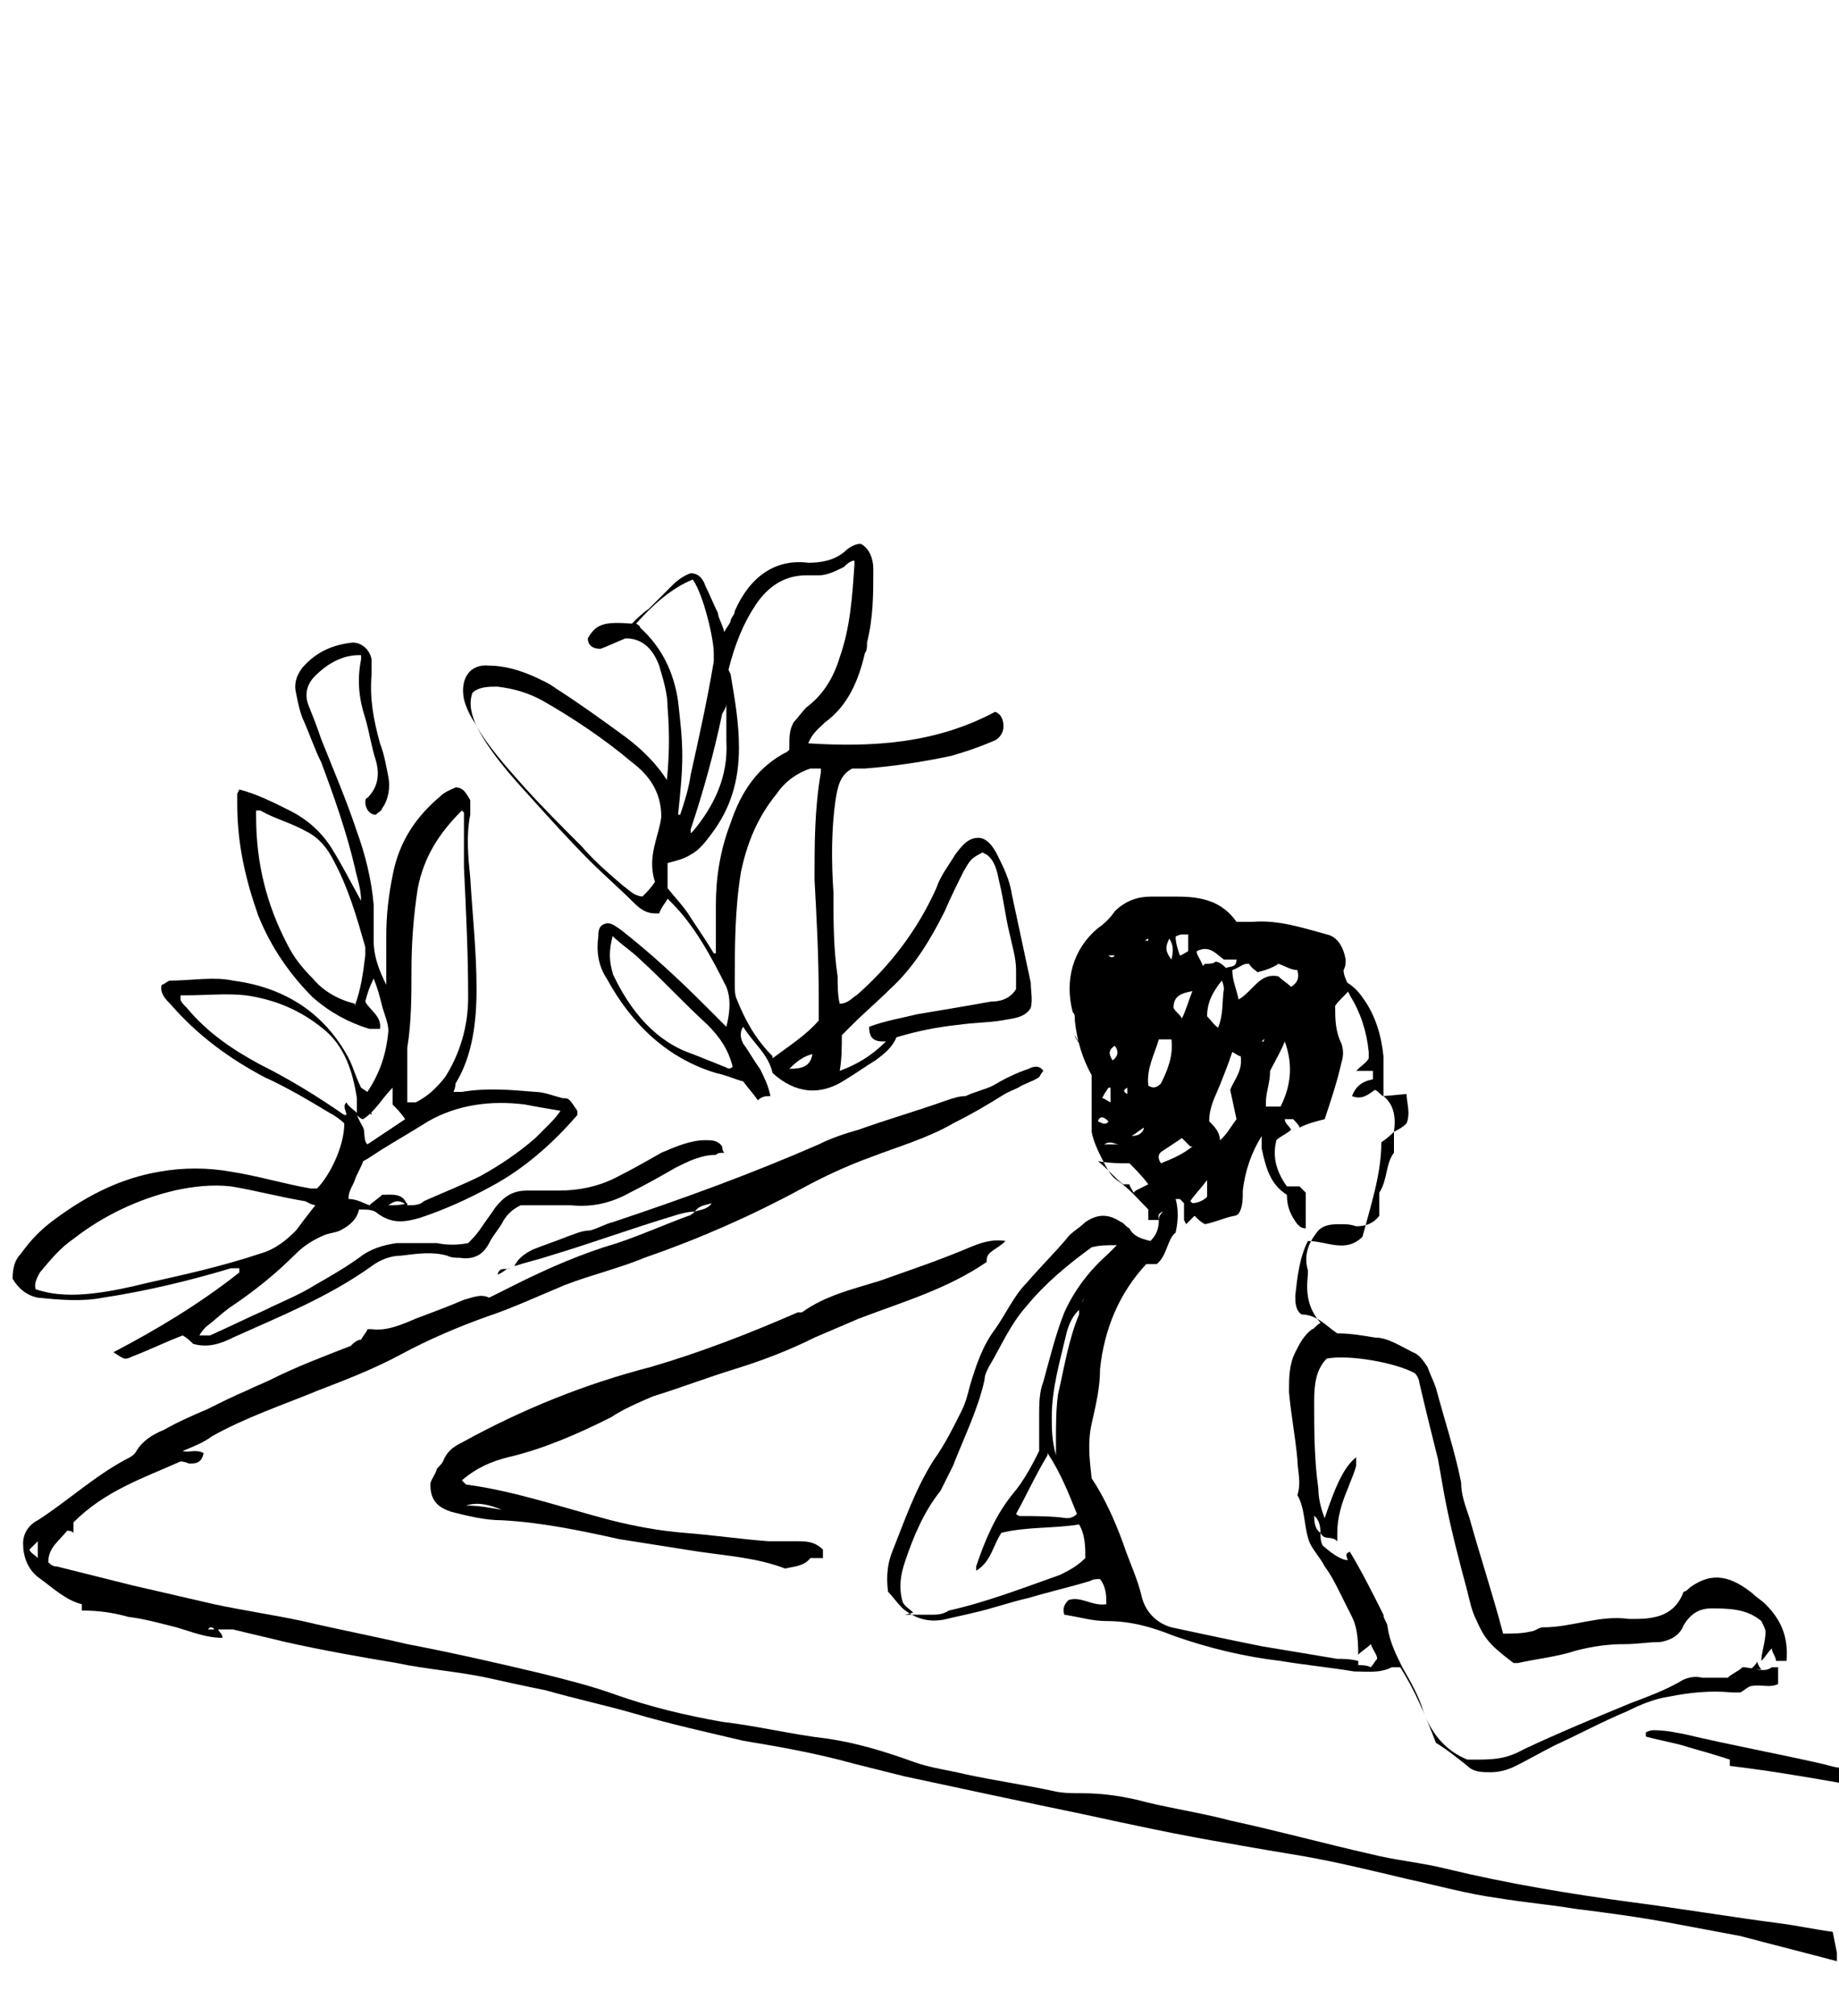 <?xml version="1.0" encoding="UTF-8"?>
<svg xmlns="http://www.w3.org/2000/svg" version="1.1" viewBox="0 0 87.6 96">
  <!-- Generator: Adobe Illustrator 28.7.1, SVG Export Plug-In . SVG Version: 1.2.0 Build 142)  -->
  <g>
    <g id="Layer_1">
      <g>
        <path d="M65.9,52.2c.5.4.6,1,.5,1.7-.1.1-.3.3-.6.5,0,1.5-.5,3-.9,4.5-.8.8-1.7.2-2.6.2-.4.8-.5,1.7-.6,2.6,0,.3,0,.7.3.9.3,0,.6.1.9.3.3.2.5.4.8.6.6,0,1.2.1,1.8.2.6,0,1.2.4,1.8.7.3.1.5.4.7.7.1.3.3.7.4,1,.4,1.5.9,3,1.2,4.5,0,.6.2,1.1.4,1.7.5,1.8,1.1,3.6,1.6,5.5.4,0,.9,0,1.3-.1.2,0,.4-.2.6-.2,1.4,0,2.7-.6,4.1-.4,0,0,.2,0,.3,0,1,0,1.9-.2,2.3-1.3.1,0,.2-.1.3-.2,1.1-.8,2-.5,3,.3.2.2.4.3.6.5.7.7,1.1,1.5,1,2.7-.2,0-.3,0-.5,0,0-.2-.2-.4-.2-.6-.2.2-.3.4-.5.6,0,0,0,0,0,0,0-.4.2-.9.2-1.4,0-.1-.1-.3-.2-.5-.7-.6-1.6-.6-2.4-.6-.6,0-1,.3-1.3.8-.2.5-.6.7-1.1.8-.6,0-1.1.1-1.7.1-.8,0-1.5.1-2.3.3-.9.3-1.9.4-2.8.6,0,0-.1,0-.2,0-1.2-.9-1.4-1.2-1.8-2.1-.2-.4-.3-.9-.4-1.3-.4-1.5-.8-3-1.1-4.6-.1-.6-.2-1.1-.3-1.7-.3-1.2-.6-2.4-.9-3.7,0-.1-.1-.3-.2-.4-.9-.5-3.1-.9-4.2-.7-.5.5-.6,1.2-.6,2,0,1.4,0,2.8.2,4.2,0,.4.1.9.3,1.4.6-1.8,1-2.5,1.5-2.9,0,.2,0,.3,0,.4-.1.4-.3.8-.4,1.1-.3.7-.5,1.4-.5,2.1,0,.1,0,.2,0,.4-.3-.3-.6,0-.8-.4,0-.4-.1-.7-.4-.9,0-.1,0-.2,0-.3,0,0,0,0,0,0,0,0,0,.2.1.3,0,.3,0,.7.3.9,0,.2,0,.4.1.6q.8.7,1.2.7c0-.1-.2-.3.1-.4.6,1,1.1,2,1.6,3,0,.2.2.4.2.6.1.7.4,1.3.7,1.9.4.7.8,1.4,1,2.1.4,1.1,1.1,1.9,2.1,2.3,0,0,.1,0,.2,0,1,0,1.6,0,2.5-.5,1.7-.8,3.4-1.5,5.1-2.2.8-.3,1.6-.6,2.3-1,.3-.2.7-.3,1.1-.2.4,0,.8,0,1.2,0,.2-.2.5-.3.7-.5.5,0,1,.3,1.4,0h0c0,0,.2,0,.3,0v.8c-.4.2-.8,0-1.3.1-.1,0-.3.2-.5.3-.1,0-.2,0-.4,0-1-.1-2,0-3,.2-.7.1-1.4.4-2,.7-1.2.5-2.3,1.1-3.4,1.6-.6.3-1.3.7-1.9,1-.4.2-.8.3-1.2.3-.4,0-.8,0-1.1-.3-.5-.4-1-.8-1.5-1.1-.5-1.3-1-2.5-1.7-3.6-.2,0-.3,0-.4,0-.6.3-1.2.2-1.8.2-1.2-.2-2.3-.3-3.5-.5-1.7-.2-3.4-.6-5.1-1.2-1-.4-2-.7-3.2-.7-.7,0-1.3-.2-2-.3-.1-.3,0-.5.2-.7.6-.2,1.1.3,1.8.2,0-.4,0-.8-.3-1.2-.2,0-.3,0-.5.1-1,.3-1.9.5-2.9.8-.9.2-1.7.5-2.6.7-.4.1-.9.2-1.3.3-.8.2-1.5,0-2.1-.5-.3-.3-.5-.6-.7-.8-.1-.8,0-1.4.2-1.9.6-1.5,1.1-3,2-4.4.5-.7.9-1.5,1.3-2.3.2-.4.3-.8.4-1.2.3-1,.6-1.9,1.2-2.7.5-.7.9-1.6,1.5-2.2.6-.7,1.3-1.4,1.9-2.1.2-.3.6-.5.9-.8.6-.4,1.1-.4,1.7,0,.1,0,.2.2.4.3.2.4.6.5,1,.6.3-.3.4-.6.4-1,0-.1,0-.2.2-.4-.3.1-.2.3-.2.4-.1,0-.3,0-.5,0,0-.2,0-.3,0-.5-.5-.5-.9-1-1.5-1.4-.3-.2-.5-.6-.7-1-.2-.4-.4-.8-.5-1.3,0-.2,0-.5,0-.7,0-.6,0-1.3,0-2-.4-.7-.7-1.6-.8-2.6,0-.2,0-.3-.1-.4-.4-1.5,0-3,1.2-4,.3-.2.6-.5.8-.8.5-.5,1.1-.7,1.7-.7.4,0,.9,0,1.3,0,1.1,0,2.1.2,2.8,1.2.3,0,.5,0,.8,0,1.2-.1,2.4.3,3.5.6.5.1.8.6.9,1.2,0,.2,0,.3-.1.5,0,.3.2.6.3.9-.2.3-.5.5-.7.8,0,.6,0,1.2.3,1.8.1.3.1.6,0,.9-.2.9-.5,1.8-.8,2.7-.4.1-.8.2-1.2.4,0-.1-.2-.3-.3-.4-.1,0-.2,0-.4,0,0,.2.2.3.3.5-.2.2-.5.3-.7.5-.2.8,0,1.5.5,2.2.2,0,.4,0,.6,0,0,0,.2.2.3.3,0,.3,0,.6,0,.9,0,.2,0,.5,0,.8-.2,0-.3-.1-.4-.2-.3-.4-.5-.8-.5-1.4-.8-.5-1-1.3-1.2-2.2,0-.2,0-.4,0-.6h0s0,0,0,0c-.5.8-.8,1.7-.9,2.6,0,.4,0,.8-.2,1.1,0,0-.1.1-.2.1-.5.1-.9.3-1.4.4-.2-.1-.3-.2-.5-.4-.1.1-.3.3-.4.4,0,0-.1-.2-.1-.2,0-.3,0-.5,0-.8,0,0-.1-.1-.2-.2,0,0-.2,0-.2,0q.2.7,0,1.6c-.4.3-.4,1.1-.9,1.5-.2,0-.3,0-.5,0-1.3,1.4-2,3.1-2.2,5,0,.9-.2,1.7-.4,2.6-.2.9-.1,1.7,0,2.6.6.9,1.1,2,1.5,3.1.3.9.7,1.7.9,2.6.2.7.7,1.2,1.4,1.4,1.4.3,2.8.6,4.3.9,1.2.2,2.4.4,3.6.6.3,0,.6,0,1,.1,0-.8,0-1.5-.3-2.1-.2-.4-.4-.8-.6-1.2-.2-.4-.4-.8-.7-1.2-.2-.4-.5-.7-.7-1.1-.3-.7-.2-1.6-.6-2.3.2-.6,0-1.2,0-1.7-.1-1.1-.3-2.1-.4-3.2,0-.7,0-1.3.3-1.9.2-.4.4-.8.8-1.1.1,0,.2-.2.4-.3-.6-.7-.7-1.4-.6-2.3,0,0,0-.1,0-.2-.2-.7,0-1.3.5-1.9.3-.3.7-.3,1.1-.3.2,0,.4,0,.7.1.4,0,.8-.1,1.1-.5,0-.2,0-.4,0-.6,0-.2,0-.4,0-.5.4-.6.3-1.4.7-1.9,0-.3,0-.6,0-1,.2-.1.4-.2.6-.4.2-.5,0-1,0-1.4,0,0,0,0,0,0ZM52.2,61.1c0,0-.1.1-.2.2,0,.1-.1.2-.2.4-.2.1-.3.3-.3.6-.4.3-.6.8-.7,1.2-.3,1.3-.7,2.6-.7,4,0,.5,0,1.1.2,1.8,0-.4,0-.6,0-.7,0-.7,0-1.5.1-2.2.3-1.3.5-2.6,1-3.8,0,0,0-.2,0-.3.1-.2.2-.4.3-.6,0-.1.1-.2.2-.4l.2-.2h0s0,0,0,0ZM54.1,46.1h0s0,0,0,0h0s0,0,0,0ZM54.1,45c.1,0,.2-.1.3-.2.1,0,.2,0,.3,0,0,0,0,0,0-.1,0,0-.2.1-.3.2-.1,0-.2.1-.3.2,0,0,0,0,0,0,0,0,0,0,0,0ZM51.2,49.3h0s0,0,0,0c0,.1.1.2.2.4,0,0,0,.1,0,0,0,0,0,0,0,0,0-.1-.1-.2-.2-.4ZM51.9,46.5c0,.1-.1.2-.2.4,0,0,0,0,0,0,0,0,0,0,0,0,0-.1.1-.2.2-.4h0s0,0,0,0ZM53.1,45.5c-.1,0-.2,0-.3,0,.2.2.3,0,.3,0,0,0,.1,0,0,0,0,0,0,0,0,0ZM60.4,49.3c0,0-.2.2-.3.3,0,0,0,0,.1,0,0-.1.1-.3.2-.4,0,0,0,0,0,0,0,0,0,0,0,0ZM58,54.4c.4-.3.6-.7.9-1.1-.1-.5-.2-.9-.3-1.4.2-.5.6-.9.5-1.6-.1,0-.2-.1-.4-.2-.2.6-.4,1.1-.6,1.6-.2.5-.5,1-.5,1.7.3.3.6.6.5,1.2,0,0,0,0,0,0,0,0,0,0,0-.1ZM43.1,76.9c.4,0,.8,0,1.2,0,.3,0,.6,0,.9-.2,1.8-.4,3.6-1.1,5.3-1.7.4-.2.8-.4,1.2-.8,0-.5,0-1.1-.3-1.6-1.2.2-2.5.1-3.7.4-.4.6-.5,1.4-1.2,1.8,0-.1,0-.2,0-.2.4-1.2.9-2.4,1.7-3.4.6-.7,1-1.5,1.3-2.1,0-.7,0-1.2,0-1.7,0-.5,0-1.1.2-1.6.3-1.1.6-2.3,1-3.3.5-1.1,1.2-2,2.1-2.8.1-.1.2-.2.4-.4-.5,0-.8,0-1.2.1-1.1.8-2.2,1.7-3.1,2.8-.8.9-1.2,1.9-1.8,2.9-.1.2-.2.4-.2.6-.3,1.4-1,2.8-1.5,4.1-.2.4-.4.8-.6,1.2-.8,1-1.3,2.2-1.7,3.4-.2.6-.3,1.2-.1,1.9.1.2.3.3.5.5ZM49.9,69.3c-.6,1-1,1.9-1.5,2.8,0,0,.1.1.2.1.7,0,1.5,0,2.2.1.1,0,.3,0,.5-.2-.4-1-.8-2-1.4-2.9ZM59.4,45.9c-.2,0-.4.2-.7.3,0,.5.2.9.3,1.4.7-.4,1-1.3,1.9-1.1.2.2.4.3.6.5.3-.2.4-.4.3-.8-.3,0-.6-.2-.9-.3-.3.2-.6.3-1,.4-.1-.1-.3-.2-.4-.4ZM61,52.7c.5-1,.6-2,.2-3.1-.2.5-.5,1-.7,1.4,0,.6-.2,1-.2,1.5,0,0,0,.2,0,.2h.7ZM55.8,49.5c-.3,0-.4,0-.6,0-.2.7-.6,1.4-.5,2.2.3.2.5,0,.6-.1.3-.6.6-1.3.5-2.1ZM54.1,56.7c.2-.1.4-.2.6-.3-.3-.4-.6-.7-.9-1-.5,0-.9,0-1.5-.1.5.4.8.8,1.2,1.1.1,0,.2,0,.3,0,0,.1.1.2.2.4ZM58,49c.3-.7.2-1.3.3-1.9,0,0,0-.2-.1-.4-.4.5-.7,1-.7,1.7.2.2.3.4.6.6ZM57.4,45.9c.2,0,.4,0,.5-.1.2,0,.4.2.5.3.2-.1.5,0,.5-.4-.2,0-.4,0-.6,0-.4-.3-.7-.7-1.3-.4,0,.2.2.4.3.7ZM56.7,54.6c-.2-.2-.3-.3-.4-.4-.3.2-.6.4-.9.6-.2.1-.3.3-.1.6.5-.2,1-.4,1.5-.8ZM65.3,78.3c-.2.2-.4.3-.6.5,0,.2,0,.3,0,.5.2,0,.4,0,.6.1.1-.1.2-.3.3-.4,0-.2-.2-.4-.3-.7ZM56.8,47.2c-.5.1-.9.2-.9.8.1.2.3.3.4.5.2-.4.3-.8.5-1.3ZM56.6,45.2c0-.2,0-.5,0-.7-.1,0-.2,0-.3,0,0,0-.1,0-.3.1,0,.3.1.6.2.9.1,0,.2-.1.4-.2ZM56.8,57.3h0c.2,0,.5-.1.7-.3v-.8c-.3.4-.6.7-.8,1ZM55.8,45.7c.1-.4.1-.7-.1-1-.2.4-.2.6.1,1ZM53,50.5q.4-.3.1-.7c-.3.2-.3.4-.1.7ZM53.9,54.1q.5,0,.6-.4c-.2.1-.4.3-.6.4ZM52.3,53.4c.2.1.4.2.5,0-.2-.2-.4-.3-.5,0ZM52.8,51.8c-.2.3-.2.3-.3.5.1,0,.2.1.4.2,0-.2,0-.4,0-.7ZM53.3,54.5c-.2,0-.4-.2-.7,0,.3,0,.5,0,.7,0ZM53.7,52.1c0-.1,0-.2,0-.3-.2.1-.2.2,0,.3ZM53.7,49.8v-.2s0,0,0,0c0,0,0,0,0,.1ZM54.6,45.8h0s0,0,0,0h0Z"/>
        <path d="M87.3,92c-.8-.1-1.7-.3-2.5-.4-2.3-.3-4.7-.7-7-1-3-.4-6-.9-8.9-1.6-1.2-.3-2.4-.4-3.6-.7-2.2-.5-4.4-1.1-6.7-1.6-1.5-.4-3-.6-4.5-1-.9-.2-1.7-.3-2.6-.3-.4,0-.9,0-1.3-.1-1.4-.3-2.8-.5-4.2-.8-.8-.2-1.7-.3-2.5-.6-1.4-.5-2.7-.9-4.1-1.1-1.7-.2-3.3-.6-5-.8-1.7-.3-3.4-.7-5.1-1.3-1.1-.4-2.3-.7-3.5-1-2.1-.5-4.3-1-6.4-1.4-1.7-.4-3.3-.7-5-1.1-1.4-.3-2.8-.5-4.2-.8-1.3-.3-2.6-.6-3.9-.9-1.2-.3-2.4-.6-3.6-.9-.2,0-.3-.1-.4-.2,0-.7.5-1,.9-1.5.1,0,.2,0,.3.1,0-.2,0-.3,0-.5,1.5-1.5,3.3-2.1,5.1-2.9,0,0,.2,0,.4.1h0c.3,0,.6,0,.7-.5-.4-.2-.7,0-1-.1.5-.2,1-.4,1.4-.7,1.6-.9,3.4-1.5,5.1-2.2,1.3-.5,2.6-1,3.9-1.7,1.3-.7,2.7-1.3,4.1-1.8,1.2-.4,2.5-1,3.7-1.5,1.3-.5,2.6-.8,3.8-1.3,2.6-.9,5.1-2,7.5-3.3,1.1-.6,2.2-1.1,3.3-1.5,1.3-.5,2.7-.9,3.9-1.6.8-.4,1.5-.8,2.3-1.3.3-.2.6-.3.8-.4.3-.2.7-.3,1-.5,0,0,.1-.2.2-.3-.2-.3-.5-.2-.7-.1-.6.2-1.2.5-1.7.8-.4.2-.9.3-1.3.5-.3,0-.6.1-.9.2-1.4.5-2.8.9-4.2,1.4-.7.2-1.3.4-1.9.7-3.2,1.4-6.5,2.6-9.8,3.7-.4.1-.7.3-1.1.4-.4,0-.8.2-1.1.3-.5.2-1.1.4-1.6.6-.4.2-.7.4-.9.8.6-.2,1.1-.3,1.7-.5,2-.6,3.9-1.3,5.9-1.9.3-.1.7-.2,1-.2.2-.3.5-.3.8-.4-.2.3-.5.3-.8.4,0,0-.2.2-.3.2-1.1.4-2.2.9-3.4,1.3-1.7.5-3.3,1.2-4.9,2-.4.2-.8.4-1.2.6-.4-.2-.8,0-1.2.1-.7.3-1.5.6-2.3.9-.7.3-1.4.6-2.1.5,0,0-.1,0-.2,0,0,.1-.2.3-.3.5-.2,0-.4.2-.5.3-1.3.5-2.6,1-3.8,1.6-.4.2-.7.3-1.1.5-.7.3-1.3.6-1.9.9-.7.3-1.4.6-2.1,1-.5.2-1,.5-1.3,1-.1.2-.3.3-.5.4-1.5.8-2.8,2-4.2,2.9-.4.2-.7.6-.7,1.1,0,.6.2,1.2.7,1.6.7.5,1.3,1.1,2.1,1.3,0,.1,0,.3,0,.3.8,0,1.5.1,2.2.3.8.1,1.5.3,2.3.5.7.2,1.4.5,2.2.5,0-.2-.2-.3-.2-.4.2,0,.4,0,.7,0,.8.2,1.7.4,2.5.6,1.8.4,3.5.7,5.3,1,1.4.3,2.9.4,4.3.7.9.2,1.8.4,2.8.6,1.4.4,2.8.7,4.2,1.1,1.7.5,3.5.9,5.2,1.3,1.8.3,3.5.6,5.3,1.1.8.2,1.6.4,2.4.6,2.8.6,5.6,1.2,8.5,1.8,2.3.5,4.6,1,7,1.4,1.1.2,2.3.4,3.5.6,1.7.3,3.3.7,5,1.1,1.4.3,2.8.7,4.3.9,1.2.2,2.4.3,3.6.5,1.6.2,3.1.4,4.7.7,1.1.2,2.1.4,3.2.6,1.5.4,3.1.8,4.6,1.2,0-.1,0-.3,0-.4M34.3,57.2s0,0,0,0c0,0,0,0,0,0ZM8.4,69.1s0,0,0,0c0,0,0,0,0,0ZM1.8,74.2c-.2-.2-.3-.2-.4-.4.1-.1.2-.2.4-.4v.8ZM10,77.5c0,0,.2,0,.2.1,0,0-.2,0-.3,0,0,0,0,0,0,0Z"/>
        <path d="M17.5,52c.6-.9.9-1.8,1-2.9,0-.4-.2-.8-.3-1.2-.1-.4-.2-.8-.4-1.3-.2.4-.3.7-.4,1.1.2.4.8.7.7,1.3-.2,0-.3,0-.5,0-1-.3-1.9-.8-2.7-1.5-1.1-1.1-2-2.4-2.6-3.9-.6-1.7-1-3.4-1-5.3,0-.2,0-.3,0-.5,0,0,0,0,.1-.2.8.2,1.6.6,2.4,1,.8.4,1.5,1,2,1.8.5.8.9,1.6,1.4,2.5,0-.6-.2-1.1-.3-1.6-.4-1.7-1-3.4-1.6-5-.3-.6-.5-1.2-.8-1.9-.2-.4-.3-.9-.4-1.4-.1-.4,0-.8.3-1.2.7-.8,1.5-1.1,2.4-1.2.4,0,.8.3.9.8,0,.2,0,.5,0,.7-.1,1.2.1,2.2.4,3.3.2.5.3,1.1.4,1.6.1.5,0,1.1-.3,1.5,0,.1-.2.2-.3.3-.3,0-.5-.3-.5-.6,0,0,0-.2.1-.2.5-.5.6-1.1.4-1.8-.2-.6-.3-1.3-.5-2-.3-.9-.4-1.8-.2-2.8,0,0,0-.2,0-.2,0,0-.1,0-.1,0-.8,0-1.5.4-2.1,1-.4.4-.5.9-.3,1.4.2.5.4,1,.6,1.6.6,1.5,1.2,2.9,1.7,4.4.4,1.1.7,2.3.8,3.5,0,.6,0,1.1,0,1.7,0,.8.3,1.5.6,2.1,0-.8,0-1.5,0-2.3,0-1,.1-1.9.3-2.9.3-1.6,1.1-2.8,2.3-3.8.2-.2.5-.3.7-.4.4,0,.5.3.7.6,0,.2,0,.5,0,.7-.2,1-.1,2,0,3,.1,1.7.3,3.5.3,5.3,0,1.6-.2,3.2-1,4.5,0,0,0,.2-.1.4.2,0,.3,0,.4,0,1.2-.2,2.3-.1,3.5,0,.4,0,.9.2,1.3.3.3,0,.3,0,.7.6,0,0,0,.2,0,.2-1.2,1.4-2.6,2.6-4.1,3.4-1.1.6-2.2,1.1-3.4,1.5-.7.2-1.3.3-2-.2-.2-.2-.5-.2-.9-.2-.1.5-.5.8-.9,1-.2.1-.4.1-.7.2-.5.2-1,.5-1.4.9-1,1-2,1.8-3.2,2.6-.4.3-.7.6-1.1.9,0,0-.2.2-.3.4.2,0,.4,0,.5,0,.9-.4,1.7-.8,2.6-1.2.8-.4,1.6-.7,2.4-1.2.7-.4,1.4-.8,2.1-1.3.5-.4,1.1-.6,1.8-.7.6,0,1.2,0,1.9,0,.5.1,1,.1,1.5,0,.2-.2.4-.4.6-.7.2-.3.5-.7.7-1,.4-.5.8-.8,1.5-.8.5,0,1,0,1.5,0,1,0,1.9-.2,2.7-.6.8-.4,1.5-.8,2.2-1.2.7-.3,1.4-.6,2.1-.6.3,0,.6,0,.8.3,0,0,0,.2.1.3-.2,0-.3,0-.4.1-.7,0-1.3.3-1.9.6-.7.4-1.4.8-2.2,1.2-.9.5-1.8.7-2.8.6-.8,0-1.7,0-2.4,0-.4.2-.6.4-.8.7-.2.4-.5.7-.7,1.1-.3.6-.8.8-1.4.7-.2,0-.4,0-.6-.1-.7-.2-1.4-.1-2.2,0-.5,0-1,.2-1.4.5-2.1,1.5-4.4,2.4-6.6,3.4-.6.3-1.2.5-1.9.3-.1-.1-.3-.3-.5-.4-.8.3-1.6.7-2.4,1-.4.2-.4.1-.9-.2,2.1-1.1,4.1-2.3,6-3.8,0,0,0-.1,0-.2-.1,0-.2,0-.4,0-2,.6-4.1,1.1-6.1,1.4-1,.2-2.1.1-3.1,0-.5-.1-.9-.4-1.2-.9,0-.5.1-.9.4-1.2.5-.7,1-1.2,1.7-1.7,1.5-1.1,3.1-1.9,4.9-2.2,1.1-.2,2.3-.2,3.4,0,1.3.2,2.6.6,3.8.8.1,0,.2,0,.3,0,.6-.6,1.3-2,1.3-3.1-.2-.2-.5-.4-.7-.5-1-.6-2-1.2-3.1-1.7-1.7-.9-3.2-2-4.5-3.5-.2-.2-.5-.5-.4-.9.1,0,.3-.2.4-.2,1,0,2.1-.2,3,0,2.3.3,4.2,1.4,5.4,3.5.3.5.4,1,.7,1.6ZM16.1,57.7c0,0,.2,0,.3,0,0,0-.1,0-.1,0,0,0-.1,0-.2.1h0ZM17,53c0,.2.2.5.3.7.1.2,0,.6.2.8.6-.4,1.2-.8,1.8-1.2-.2-.3-.4-.5-.6-.7,0-.3,0-.5,0-.8-.5.5-.8,1.1-1.4,1.5-.1,0-.2-.1-.3-.2,0-.3,0-.5,0-.8-.2-1.3-.6-2.5-1.6-3.3-1.1-.9-2.3-1.4-3.7-1.6-.9-.1-1.9,0-2.8,0-.1,0-.2,0-.3,0,0,.1,0,.2,0,.2,0,.1.2.3.3.4,1,1.2,2.2,2,3.5,2.7,1.4.7,2.7,1.5,4,2.4,0,0,0,0,.1,0,0-.2-.2-.4,0-.6.1.2.3.3.5.5ZM19.4,57.4c.3,0,.6,0,.8-.2.9-.4,1.9-.8,2.7-1.2.9-.5,1.8-1.1,2.6-1.8.2-.2.4-.4.6-.6.2-.2.4-.4.6-.7-.6-.1-1.2-.2-1.7-.3-1.6-.2-3.2,0-4.6.8-.8.5-1.5.9-2.3,1.4-.3.2-.6.4-.8.5-.1.3-.3.6-.4.9-.1.3-.3.5-.3.9.4,0,.7.2,1,.3.2-.2.4-.3.6-.5.5,0,1-.1,1.2.5-.3-.2-.5-.3-.9,0,.3,0,.6,0,.9-.1ZM15.1,57.4c-.3,0-.5-.2-.6-.2-1.2-.2-2.3-.5-3.5-.7-.9-.1-1.8,0-2.7.2-1.7.4-3.4,1.2-4.8,2.3-.6.4-1.1,1-1.6,1.6-.1.2-.3.5-.2.8.9.3,1.8.3,2.7.2.9-.1,1.8-.3,2.6-.5,1.8-.4,3.6-.8,5.4-1.4.7-.2,1.2-.6,1.7-1.1.3-.4.6-.8,1-1.3ZM16.9,47.9c.3-.8.4-1.6.5-2.4,0-.1,0-.3,0-.4-.4-1.4-.8-2.8-1.5-4.1-.3-.6-.7-1.1-1.3-1.4-.7-.4-1.5-.6-2.2-1,0,0,0,0-.2,0,0,0,0,.2,0,.3,0,2.2.5,4.2,1.5,6.1.3.6.7,1.1,1.2,1.6.5.6,1.2,1,2,1.2ZM22,38.6c-1.1,1.1-1.8,2.2-2.1,3.7-.2,1.3-.3,2.6-.3,3.9,0,1.2,0,2.5-.2,3.7,0,.2,0,.4,0,.6,0,.5,0,1,0,1.5,0,.2,0,.3,0,.5.2,0,.3,0,.4,0,.6-.3,1-.7,1.4-1.2.7-1.1,1.1-2.4,1.1-3.8,0-2.1-.1-4.1-.2-6.2,0-.8,0-1.6,0-2.6Z"/>
        <path d="M31.7,37.7c.2-1.5.2-2.8.1-4,0-.7-.2-1.3-.4-2-.3-.8-.8-1.3-1.6-1.3-.5.2-.9.4-1.2.5-.4,0-.6-.2-.6-.5.4-.7.8-.8,2.1-.7.2-.2.5-.5.8-.7.4-.4.7-.7,1.1-1.1.3-.3.6-.5.9-.6.4,0,.6.3.7.6.2.4.4.9.6,1.3,0,.2.2.5.3.9.1-.2.2-.3.3-.5,0-.2.2-.3.2-.5.7-1.6,1.9-2.5,3.5-2.3.6,0,1.2-.1,1.7-.5.2-.2.5-.4.8-.4.4.2.6.7.6,1.2,0,1.2,0,2.3-.3,3.5,0,.2,0,.4-.1.5-.3,1.3-.8,2.5-1.9,3.3-.3.3-.6.5-.8,1,3.1.2,6.1,0,8.9-1.5.3.1.4.4.4.7,0,.3-.2.6-.5.7-.7.3-1.3.5-2,.7-1.4.3-2.8.5-4.1.6-.2,0-.4,0-.6,0-.6.3-.7.9-.8,1.5-.2,1.4-.2,2.9-.1,4.4,0,1.3,0,2.7.2,4,0,.4,0,.9.1,1.3.4,0,.6-.3.8-.4,1.6-1.4,2.9-3.1,3.8-5.1.2-.6.6-1.1.9-1.6.3-.4.6-.8,1.1-.8.4,0,.7.4.9.8.3.6.6,1.2.7,1.9.3,1.4.6,2.8.9,4.2,0,.4.1.8,0,1.2-.3.5-.9.5-1.4.6-.6.1-1.3.1-2,.2-1,.1-2,.3-3,.6-.2.5-.6.8-1,1.1-.5.3-.9.6-1.4.9-1.2.8-2.4.7-3.5-.3-.2-.9-.9-1.4-1.4-2.2-.2.3-.1.6,0,.8.3.4.5.8.8,1.2.2.4.4.8.5,1.3-.2,0-.4,0-.6.2-.2-.3-.4-.5-.7-.9-.4-.1-.8-.3-1.3-.4-2.3-.7-4-2.3-5.2-4.5-.4-.6-.5-1.3-.4-2,0-.2,0-.5.3-.6.3-.1.5.1.8.3,1.4,1.1,2.7,2.3,4,3.6.3.3.7.7,1,1,.2-.8.2-1.4,0-1.9-.7-1.4-1.5-2.9-2.6-4,0,0-.1-.1-.2-.2-.1.2-.3.4-.4.7,0,0-.2,0-.2,0-.4,0-.7-.2-1-.5-.7-.7-1.4-1.3-2.1-2-1-1-1.9-2-2.8-3-1-1.1-2-2.2-2.7-3.6-.2-.3-.4-.7-.5-1.1-.2-1,.3-1.7,1.2-1.6.7,0,1.4.2,2.1.5.4.2.7.3,1.1.6,1.1.7,2.2,1.5,3.3,2.3.8.6,1.5,1.3,2,2.1,0,.1.2.2.4.5ZM32,40.3c0-.1,0-.3.1-.4,0,0,0,0,0,0,0,.2,0,.3,0,.5h0ZM38.7,50.2c-.4.1-.7.3-1.1.7.6,0,1-.1,1.1-.7,0,0,0,0,0,0,0,0,0,0,0,0ZM32.7,39.8c0,0,.2-.1.3-.2,1-1.2,1.7-2.6,1.6-4.3,0-.6,0-1.2,0-1.8,0,0,0,0,0,0,0,0,0,0,0,0,0,.2-.1.3-.2.5-.4,1.9-.9,3.7-1.5,5.5,0,.1,0,.2,0,.4h0ZM32.4,38.8c.2-.6.4-1.2.5-1.9.4-1.8.8-3.6,1.1-5.4,0-.1,0-.2,0-.4,0-.7-.5-2.8-1-3.5-1,.4-1.9,1.2-2.7,2.1,0,0,.2.1.2.2,1,.9,1.6,2.1,1.8,3.5.1.9.2,1.7.2,2.6,0,.9-.1,1.8-.2,2.8,0,0,0,.2-.1.3,0,0,0,0,0,0,0-.1,0-.2,0-.3ZM34.8,32.1c.2,1.2.4,2.3.4,3.5,0,1.6-.4,2.9-1.3,4.1-.3.4-.6.8-1,1-.3.2-.7.3-1.1.4v1.2c.4.5.8.9,1.1,1.4.4.6.8,1.2,1.1,1.7,0,0,0,0,0,0,0,0,0,0,.1,0,0-.8,0-1.5,0-2.3,0-1.3.2-2.6.7-3.9.5-1.5,1.3-2.7,2.7-3.4,0,0,0,0,.1-.1,0-.7,0-.9.2-1.3.2-.2.4-.5.6-.7.8-.6,1.3-1.4,1.6-2.4.5-1.4.6-2.9.7-4.4,0,0,0-.1,0-.2-.2,0-.4.2-.5.3-.4.2-.8.4-1.2.4-.2,0-.4,0-.6,0-1,0-1.8.5-2.4,1.4-.6.9-1,1.9-1.3,3.1ZM30.6,42.7c.2-.2.4-.4.6-.7-.4-1.2.2-2.2.3-3.1,0-1.2-.6-2-1.4-2.6-1.3-1.1-2.8-2.1-4.2-2.9-.7-.4-1.4-.6-2.2-.7-.4,0-.9,0-1.2.3-.2.6,0,1.1.2,1.6.6,1,1.4,1.9,2.2,2.8.9,1,1.8,1.9,2.8,2.9.6.7,1.3,1.3,2,1.9.3.2.5.5,1,.5ZM36.8,50.4c.8-.6,1.6-1.1,2.2-1.8,0-.4,0-.8,0-1.1,0-1.9-.1-3.8-.2-5.6,0-1.7,0-3.4.3-5.1,0,0,0-.1,0-.2-.1,0-.3,0-.5,0-.6.2-1.2.6-1.6,1.2-.9,1.1-1.4,2.3-1.7,3.7-.3,1.8-.3,3.6-.3,5.4,0,.2,0,.5.1.7.4,1,.9,1.9,1.7,2.7ZM46.8,40.6c-.6.3-.6.4-.9.9-.3.6-.6,1.2-.9,1.9-.7,1.4-1.5,2.7-2.6,3.7-.6.6-1.2,1.1-1.8,1.7-.2.2-.3.3-.5.5,0,.6,0,1.1-.1,1.7.8-.3,1.5-.7,2.2-1.4-.4,0-.8,0-.8-.7.8-.3,1.5-.4,2.3-.6,1.2-.2,2.4-.4,3.5-.6.4,0,.9-.1,1.2-.6,0-.3,0-.6,0-.9,0-.6-.2-1.2-.3-1.7-.2-.8-.3-1.7-.5-2.5-.1-.5-.2-1-.6-1.3ZM29.2,44.5c-.2.8-.2,1.2,0,1.9.8,1.7,2,3.2,3.8,3.8.5.2,1,.4,1.5.6.1,0,.2.2.4,0-.2-.8-.6-1.4-1.2-2-1.1-1-2.1-2.1-3.2-3.1-.4-.4-.9-.7-1.4-1.2Z"/>
        <path d="M47,60.1c-1.9,1.3-4,1.9-6.1,2.7-.7.3-1.4.6-2.1.9-1.2.6-2.5,1.1-3.8,1.5-1.3.4-2.6.9-3.9,1.3-.7.3-1.4.6-2,1-1.6.8-3.2,1.5-4.9,1.9-.8.2-1.5.5-2.2,1.1,0,0,.1.1.2.2,2.3.3,4.6,1.1,6.9,1.7,1.2.3,2.3.5,3.5.6,1.3.1,2.7.3,4,.4.4,0,.9,0,1.3,0,.5,0,.9,0,1.3.4,0,.1,0,.2,0,.4-.2,0-.4,0-.6,0-.3.4-.8.4-1.2.5-1.3-.5-2.7-.6-4.1-.8-1.3-.2-2.5-.4-3.8-.6-1.8-.4-3.7-.8-5.6-.9-.8,0-1.6-.2-2.4-.4-.6-.2-1-.5-1-1.3,0-.2.2-.4.3-.7,0-.1.2-.2.3-.4.2-.5.5-.7.9-.9,2.9-1.6,5.9-2.8,9-3.6,2.4-.7,4.7-1.6,7-2.6,0,0,.1,0,.2,0,1.1-.8,2.4-1.1,3.7-1.5,1.4-.5,2.9-1,4.3-1.6.5-.2,1-.4,1.7-.3-.4.4-.9.5-.9.9ZM23.9,71.9c-.5-.2-1.1-.4-1.7-.2.6,0,1.1.1,1.7.2ZM21,71.2h0c0,0,0,0,0,0h0Z"/>
        <path d="M87.8,84.2c-.3,0-.6-.1-1-.2-2.2-.5-4.4-.9-6.5-1.4-.5-.1-1-.2-1.5-.2-.1,0-.2,0-.4.1,0,0,0,.1,0,.2.7.2,1.4.3,2,.5.7.2,1.4.4,2,.6,0,.1,0,.2,0,.3,0,0,0,0,0,0,1.7.2,3.5.5,5.2.8,0-.2,0-.5.1-.7Z"/>
        <path d="M65.9,52.2c-.1,0-.2-.2-.4-.3-.3.2-.6.5-1.1.3.2-.5.5-.7,1-.8v-.4c-.2,0-.5,0-.8,0,.3-.3.5-.4.6-.6,0,0,0-.2,0-.3-.1-1-.4-1.9-.9-2.7-.1-.3-.4-.4-.6-.7.1,0,.2,0,.3,0,.4.2.7.5.9.8.6.8.9,1.8,1,2.8,0,.6,0,1.2,0,1.8,0,0,0,0,0,0Z"/>
        <path d="M149.1-13.3c.4-.2.7-.2.9,0-.1.3-.3.3-.5.2-.1,0-.2-.1-.4-.2Z"/>
        <path d="M24.3,60.4c-.2,0-.3.2-.6.3.1-.4.4-.2.6-.3h0Z"/>
        <path d="M83.7,79.1c0,.1.1.3.2.4h0c-.1,0-.3,0-.5,0,.2-.2.3-.3.3-.4h0Z"/>
        <path d="M85-1.8v.3s0,0,0,0v-.3s0,0,0,0Z"/>
        <polygon points="53.3 58.7 53.3 58.6 53.3 58.7 53.3 58.7"/>
        <path d="M8.8,69.6h0s0,0,0,0Z"/>
        <polygon points="17.7 53 17.7 53.1 17.6 53 17.7 53"/>
      </g>
    </g>
  </g>
</svg>